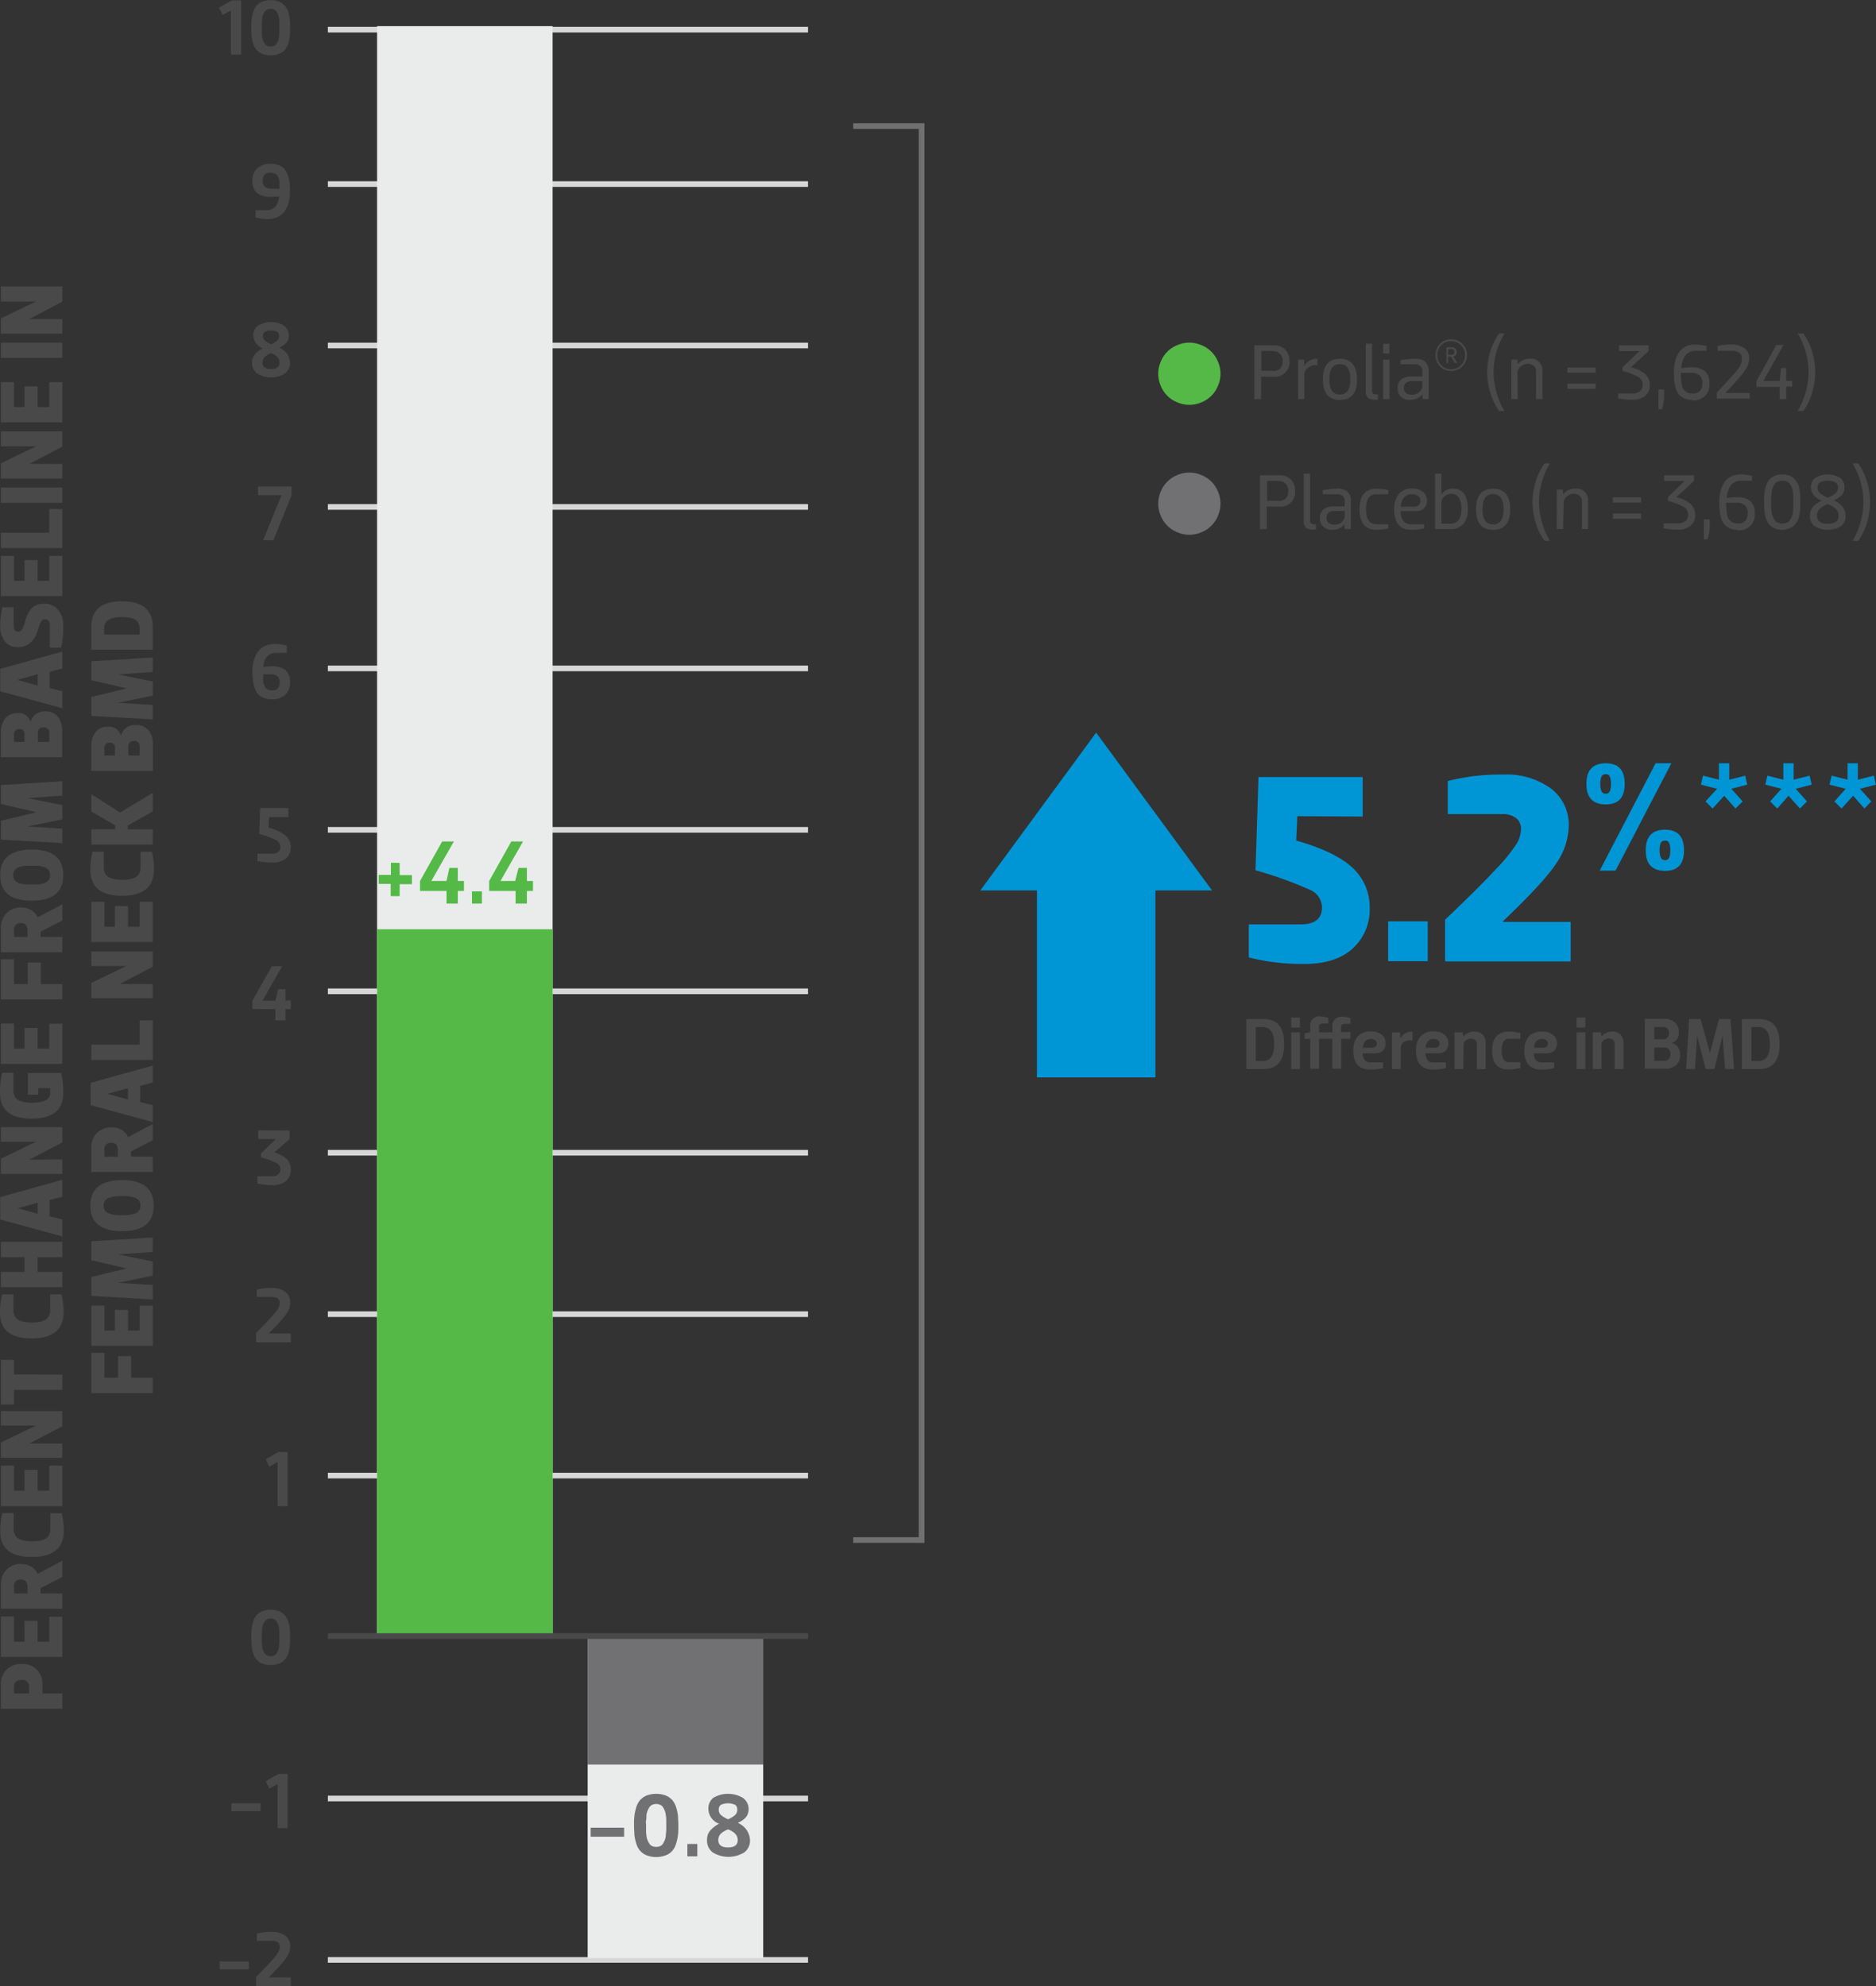 <svg id="Layer_1" data-name="Layer 1" xmlns="http://www.w3.org/2000/svg" width="332.09" height="351.66" viewBox="0 0 332.09 351.66">
  <rect x="0" y="0" width="332.09" height="351.66" fill="#333333" stroke="none"/>
  <defs>
    <style>
      .cls-1, .cls-5, .cls-7 {
        fill: none;
      }

      .cls-1 {
        stroke: #d7d7d7;
      }

      .cls-2 {
        fill: #eaecec;
      }

      .cls-3 {
        fill: #54b947;
      }

      .cls-4 {
        fill: #717073;
      }

      .cls-5 {
        stroke: #707070;
      }

      .cls-6 {
        fill: #4a494a;
      }

      .cls-7 {
        stroke: #4a494a;
      }

      .cls-8 {
        fill: #0096d6;
      }
    </style>
  </defs>
  <line class="cls-1" x1="58.04" y1="347" x2="143.04" y2="347"/>
  <line class="cls-1" x1="58.04" y1="318.42" x2="143.04" y2="318.42"/>
  <line class="cls-1" x1="58.04" y1="261.25" x2="143.04" y2="261.25"/>
  <line class="cls-1" x1="58.04" y1="232.67" x2="143.04" y2="232.67"/>
  <line class="cls-1" x1="58.04" y1="204.09" x2="143.04" y2="204.09"/>
  <line class="cls-1" x1="58.04" y1="175.51" x2="143.04" y2="175.51"/>
  <line class="cls-1" x1="58.04" y1="146.92" x2="143.04" y2="146.92"/>
  <line class="cls-1" x1="58.04" y1="118.34" x2="143.04" y2="118.34"/>
  <line class="cls-1" x1="58.04" y1="89.75" x2="143.04" y2="89.75"/>
  <line class="cls-1" x1="58.04" y1="61.17" x2="143.04" y2="61.17"/>
  <line class="cls-1" x1="58.04" y1="32.59" x2="143.04" y2="32.59"/>
  <line class="cls-1" x1="58.04" y1="5.25" x2="143.04" y2="5.25"/>
  <rect class="cls-2" x="66.75" y="4.63" width="31.07" height="285.03"/>
  <rect class="cls-3" x="66.75" y="164.52" width="31.07" height="125.14"/>
  <rect class="cls-2" x="104.03" y="289.66" width="31.07" height="57"/>
  <rect class="cls-4" x="104.03" y="289.66" width="31.07" height="22.75"/>
  <polyline class="cls-5" points="151.04 272.66 163.14 272.66 163.14 22.32 151.04 22.32"/>
  <g>
    <path class="cls-4" d="M115.44,329.53h-5.92v-1.6h5.92Z" transform="translate(-4.96 -4.34)"/>
    <path class="cls-4" d="M122.88,332.79a4.73,4.73,0,0,1-3.52,0,3,3,0,0,1-1.14-.84,3.55,3.55,0,0,1-.65-1.29,7.93,7.93,0,0,1-.31-1.49c0-.48-.06-1-.06-1.64s0-1.17.06-1.64a7.86,7.86,0,0,1,.31-1.5,3.72,3.72,0,0,1,.65-1.29,3.2,3.2,0,0,1,1.14-.84,4.86,4.86,0,0,1,3.52,0,3.2,3.2,0,0,1,1.14.84,3.72,3.72,0,0,1,.65,1.29,7.86,7.86,0,0,1,.31,1.5c0,.47.06,1,.06,1.64s0,1.16-.06,1.64a7.93,7.93,0,0,1-.31,1.49A3.55,3.55,0,0,1,124,332,3,3,0,0,1,122.88,332.79Zm-2.49-1.61a1.85,1.85,0,0,0,1.46,0,1.09,1.09,0,0,0,.49-.46,4.67,4.67,0,0,0,.32-.63,3.27,3.27,0,0,0,.17-.82c0-.33.06-.61.07-.85s0-.54,0-.89,0-.65,0-.89,0-.52-.07-.85a3.37,3.37,0,0,0-.17-.82,4.67,4.67,0,0,0-.32-.63,1.12,1.12,0,0,0-.49-.45,1.75,1.75,0,0,0-1.46,0,1.16,1.16,0,0,0-.5.46,3.74,3.74,0,0,0-.32.63,2.86,2.86,0,0,0-.18.81c0,.33,0,.61-.06.85s0,.53,0,.89,0,.64,0,.89,0,.52.06.85a2.85,2.85,0,0,0,.18.82,3.74,3.74,0,0,0,.32.63A1.16,1.16,0,0,0,120.39,331.18Z" transform="translate(-4.96 -4.34)"/>
    <path class="cls-4" d="M126.64,330.81h1.76V333h-1.76Z" transform="translate(-4.96 -4.34)"/>
    <path class="cls-4" d="M131.2,322.66a5.14,5.14,0,0,1,5.28,0,2.41,2.41,0,0,1,1,2,2.27,2.27,0,0,1-.18.91,1.85,1.85,0,0,1-.49.7,4,4,0,0,1-.59.46c-.17.11-.39.23-.64.36a3.44,3.44,0,0,1,2.14,3,2.61,2.61,0,0,1-1,2.21,5.36,5.36,0,0,1-5.6,0,2.61,2.61,0,0,1-1-2.21,2.45,2.45,0,0,1,.54-1.63,5.24,5.24,0,0,1,1.6-1.23,2.85,2.85,0,0,1-1.9-2.59A2.41,2.41,0,0,1,131.2,322.66Zm2.64,5.57a3.81,3.81,0,0,0-1.3.78,1.6,1.6,0,0,0-.43,1.12c0,.86.58,1.29,1.73,1.29s1.71-.43,1.71-1.29S135,328.68,133.84,328.23Zm0-1.79a4.7,4.7,0,0,0,1.21-.72,1.24,1.24,0,0,0,.42-1,1,1,0,0,0-.37-.84,3.1,3.1,0,0,0-2.53,0,1,1,0,0,0-.38.84,1.25,1.25,0,0,0,.43,1A5,5,0,0,0,133.84,326.44Z" transform="translate(-4.96 -4.34)"/>
  </g>
  <g>
    <path class="cls-3" d="M75.71,157.12v2.16h2.17v1.6H75.71V163H74.12v-2.16H72v-1.6h2.16v-2.16Z" transform="translate(-4.96 -4.34)"/>
    <path class="cls-3" d="M84.51,158H86v2.32h1.09v1.76H86v2.24H84v-2.24H79.31v-1.76l3.92-7h2.08l-4,7H84Z" transform="translate(-4.96 -4.34)"/>
    <path class="cls-3" d="M88.51,162.16h1.76v2.16H88.51Z" transform="translate(-4.96 -4.34)"/>
    <path class="cls-3" d="M96.75,158h1.48v2.32h1.08v1.76H98.23v2.24h-2v-2.24H91.55v-1.76l3.92-7h2.08l-4,7h2.6Z" transform="translate(-4.96 -4.34)"/>
  </g>
  <path class="cls-6" d="M46,4.41h1.64V14H45.84V6.2L44.37,7l-.63-1.3Z" transform="translate(-4.96 -4.34)"/>
  <path class="cls-6" d="M54.41,13.85a4.23,4.23,0,0,1-3.08,0,2.7,2.7,0,0,1-1-.74A3.24,3.24,0,0,1,49.76,12a5.84,5.84,0,0,1-.26-1.31c0-.41-.06-.89-.06-1.43s0-1,.06-1.44a5.87,5.87,0,0,1,.26-1.3,3.24,3.24,0,0,1,.57-1.13,2.81,2.81,0,0,1,1-.74,4.23,4.23,0,0,1,3.08,0,2.81,2.81,0,0,1,1,.74A3.24,3.24,0,0,1,56,6.5a5.87,5.87,0,0,1,.26,1.3q.06.63.06,1.44c0,.54,0,1-.06,1.43A5.84,5.84,0,0,1,56,12a3.24,3.24,0,0,1-.57,1.13A2.7,2.7,0,0,1,54.41,13.85Zm-2.18-1.41a1.47,1.47,0,0,0,.64.13,1.44,1.44,0,0,0,.64-.13,1.06,1.06,0,0,0,.43-.41,3.11,3.11,0,0,0,.27-.55,2.49,2.49,0,0,0,.16-.71c0-.29.05-.54.05-.75s0-.47,0-.78,0-.57,0-.78,0-.45-.05-.74A2.57,2.57,0,0,0,54.21,7a3.2,3.2,0,0,0-.27-.56,1.1,1.1,0,0,0-.43-.4,1.59,1.59,0,0,0-.64-.13,1.62,1.62,0,0,0-.64.13,1.08,1.08,0,0,0-.44.41,4.75,4.75,0,0,0-.28.55,3,3,0,0,0-.15.71c0,.29,0,.53-.06.74s0,.47,0,.78,0,.57,0,.78,0,.46.06.75a2.92,2.92,0,0,0,.15.71,4.07,4.07,0,0,0,.28.55A1.08,1.08,0,0,0,52.23,12.44Z" transform="translate(-4.96 -4.34)"/>
  <path class="cls-6" d="M52.83,33.34a3.74,3.74,0,0,1,1.72.36,2.39,2.39,0,0,1,1.07,1,5.32,5.32,0,0,1,.53,1.53,11.29,11.29,0,0,1,.15,2,8.19,8.19,0,0,1-.12,1.43,5.73,5.73,0,0,1-.4,1.32,4,4,0,0,1-.73,1.11,3.33,3.33,0,0,1-1.14.75,4.23,4.23,0,0,1-1.6.29,9.14,9.14,0,0,1-2.1-.29V41.57H52.1c1.33,0,2.1-.83,2.28-2.49a9.45,9.45,0,0,1-1.37.11,3.92,3.92,0,0,1-2.56-.68,2.71,2.71,0,0,1-.8-2.16,2.93,2.93,0,0,1,.82-2.18A3.19,3.19,0,0,1,52.83,33.34Zm0,1.58c-.91,0-1.37.48-1.37,1.43s.53,1.4,1.61,1.4h1.37V37.2c0-.1,0-.28,0-.53a2.51,2.51,0,0,0-.08-.56q-.06-.18-.18-.45a.91.91,0,0,0-.28-.4,1.93,1.93,0,0,0-.43-.23A1.62,1.62,0,0,0,52.8,34.92Z" transform="translate(-4.96 -4.34)"/>
  <path class="cls-6" d="M50.63,62a4.49,4.49,0,0,1,4.62,0,2.26,2.26,0,0,1,.69,2.57,1.8,1.8,0,0,1-.44.61,3.81,3.81,0,0,1-.51.4,6.51,6.51,0,0,1-.57.32,3,3,0,0,1,1.88,2.64,2.26,2.26,0,0,1-.91,1.93,4.69,4.69,0,0,1-4.9,0,2.26,2.26,0,0,1-.91-1.93,2.16,2.16,0,0,1,.47-1.43A4.48,4.48,0,0,1,51.46,66a2.52,2.52,0,0,1-1.67-2.27A2.11,2.11,0,0,1,50.63,62Zm2.31,4.88a3.07,3.07,0,0,0-1.13.68,1.33,1.33,0,0,0-.38,1c0,.75.5,1.12,1.51,1.12s1.5-.37,1.5-1.12S53.94,67.25,52.94,66.86Zm0-1.57A4.05,4.05,0,0,0,54,64.66a1.11,1.11,0,0,0,.37-.83.86.86,0,0,0-.33-.74,2.66,2.66,0,0,0-2.21,0,.86.86,0,0,0-.33.74,1.05,1.05,0,0,0,.38.83A4.05,4.05,0,0,0,52.94,65.29Z" transform="translate(-4.96 -4.34)"/>
  <path class="cls-6" d="M56.58,92l-3.22,8H51.54l3.25-8H50.63V90.48h5.95Z" transform="translate(-4.96 -4.34)"/>
  <path class="cls-6" d="M53.11,128.14a3.85,3.85,0,0,1-1.72-.35,2.42,2.42,0,0,1-1.06-1,5.39,5.39,0,0,1-.53-1.54,11.29,11.29,0,0,1-.15-2,8.19,8.19,0,0,1,.12-1.43,5.31,5.31,0,0,1,.41-1.32,3.67,3.67,0,0,1,.72-1.11,3.33,3.33,0,0,1,1.14-.75,4.23,4.23,0,0,1,1.6-.29,9.14,9.14,0,0,1,2.1.29v1.29H53.85c-1.34,0-2.11.83-2.3,2.49a11.41,11.41,0,0,1,1.39-.11,3.92,3.92,0,0,1,2.56.68,2.68,2.68,0,0,1,.8,2.15,2.93,2.93,0,0,1-.82,2.18A3.15,3.15,0,0,1,53.11,128.14Zm0-1.57c.91,0,1.36-.48,1.36-1.44s-.54-1.4-1.61-1.4H51.54v.55q0,.15,0,.54a2.72,2.72,0,0,0,.08.56q.06.16.18.45a1,1,0,0,0,.28.41,2.44,2.44,0,0,0,.43.23A1.63,1.63,0,0,0,53.15,126.57Z" transform="translate(-4.96 -4.34)"/>
  <path class="cls-6" d="M52.59,149l-.08,1.89a7.27,7.27,0,0,1,3.05,1.43,2.73,2.73,0,0,1,.88,2,2.58,2.58,0,0,1-.85,2,3.55,3.55,0,0,1-2.38.74,11.84,11.84,0,0,1-2.68-.29v-1.28h2.55a1.69,1.69,0,0,0,1.14-.33,1.08,1.08,0,0,0,.37-.86,1.37,1.37,0,0,0-.75-1.22,15.75,15.75,0,0,0-3-1.09l.17-4.59h5V149Z" transform="translate(-4.96 -4.34)"/>
  <path class="cls-6" d="M54.2,179.47h1.29v2h.95V183h-.95v2H53.71v-2H49.65V181.5l3.43-6.09H54.9l-3.47,6.09h2.28Z" transform="translate(-4.96 -4.34)"/>
  <path class="cls-6" d="M56.23,204.48V206l-2.73,2.38a5.06,5.06,0,0,1,2.25,1.19,2.61,2.61,0,0,1,.69,1.86,2.58,2.58,0,0,1-.85,2,3.55,3.55,0,0,1-2.38.74,11.84,11.84,0,0,1-2.68-.29v-1.28h2.55a1.69,1.69,0,0,0,1.14-.33,1.08,1.08,0,0,0,.37-.86,1.25,1.25,0,0,0-.67-1.15,14,14,0,0,0-2.76-1v-.7L53.78,206H50.67v-1.54Z" transform="translate(-4.96 -4.34)"/>
  <path class="cls-6" d="M52.52,240.43v0h3.92V242H50.28v-1.64c1.32-1.33,2.25-2.31,2.81-2.94A9.45,9.45,0,0,0,54.21,236a2,2,0,0,0,.27-1q0-1-1.44-1.05H50.42v-1.29a11.81,11.81,0,0,1,2.67-.29,3.83,3.83,0,0,1,2.33.66,2.22,2.22,0,0,1,.91,1.9,3.12,3.12,0,0,1-.25,1.26,7.14,7.14,0,0,1-1.07,1.6Q54.19,238.77,52.52,240.43Z" transform="translate(-4.96 -4.34)"/>
  <path class="cls-6" d="M54.24,261.41h1.64V271H54.1v-7.8l-1.47.8L52,262.7Z" transform="translate(-4.96 -4.34)"/>
  <path class="cls-6" d="M54.41,298.85a4.23,4.23,0,0,1-3.08,0,2.7,2.7,0,0,1-1-.74,3.24,3.24,0,0,1-.57-1.13,5.84,5.84,0,0,1-.26-1.31c0-.41-.06-.89-.06-1.43s0-1,.06-1.44a5.87,5.87,0,0,1,.26-1.3,3.24,3.24,0,0,1,.57-1.13,2.81,2.81,0,0,1,1-.74,4.23,4.23,0,0,1,3.08,0,2.81,2.81,0,0,1,1,.74A3.24,3.24,0,0,1,56,291.5a5.87,5.87,0,0,1,.26,1.3q.06.63.06,1.44c0,.54,0,1-.06,1.43A5.84,5.84,0,0,1,56,297a3.24,3.24,0,0,1-.57,1.13A2.7,2.7,0,0,1,54.41,298.85Zm-2.18-1.41a1.47,1.47,0,0,0,.64.13,1.44,1.44,0,0,0,.64-.13,1.06,1.06,0,0,0,.43-.41,3.11,3.11,0,0,0,.27-.55,2.49,2.49,0,0,0,.16-.71c0-.29.05-.54.05-.75s0-.47,0-.78,0-.57,0-.78,0-.45-.05-.74a2.57,2.57,0,0,0-.16-.71,3.2,3.2,0,0,0-.27-.56,1.1,1.1,0,0,0-.43-.4,1.59,1.59,0,0,0-.64-.13,1.62,1.62,0,0,0-.64.13,1.08,1.08,0,0,0-.44.41,4.75,4.75,0,0,0-.28.55,3,3,0,0,0-.15.71c0,.29,0,.53-.06.74s0,.47,0,.78,0,.57,0,.78,0,.46.06.75a2.92,2.92,0,0,0,.15.71,4.07,4.07,0,0,0,.28.55A1.08,1.08,0,0,0,52.23,297.44Z" transform="translate(-4.96 -4.34)"/>
  <g>
    <path class="cls-6" d="M51.09,325H45.91v-1.4h5.18Z" transform="translate(-4.96 -4.34)"/>
    <path class="cls-6" d="M54.24,318.41h1.64V328H54.1v-7.8l-1.47.8L52,319.7Z" transform="translate(-4.96 -4.34)"/>
  </g>
  <g>
    <path class="cls-6" d="M49,353H43.84v-1.4H49Z" transform="translate(-4.96 -4.34)"/>
    <path class="cls-6" d="M52.52,354.43v0h3.92V356H50.28v-1.64c1.32-1.33,2.25-2.31,2.81-2.94A9.45,9.45,0,0,0,54.21,350a2,2,0,0,0,.27-1q0-1.05-1.44-1.05H50.42v-1.29a11.81,11.81,0,0,1,2.67-.29,3.83,3.83,0,0,1,2.33.66,2.22,2.22,0,0,1,.91,1.9,3.12,3.12,0,0,1-.25,1.26,7.14,7.14,0,0,1-1.07,1.6Q54.19,352.77,52.52,354.43Z" transform="translate(-4.96 -4.34)"/>
  </g>
  <g>
    <path class="cls-6" d="M5.12,306.87v-4.24a3.64,3.64,0,0,1,1-2.69,3.65,3.65,0,0,1,2.7-1,3.51,3.51,0,0,1,2.66,1,3.67,3.67,0,0,1,1,2.69v1.54H16v2.7Zm2.32-3.79v1.09H10.1v-1.09a1.16,1.16,0,0,0-1.3-1.31C7.89,301.77,7.44,302.21,7.44,303.08Z" transform="translate(-4.96 -4.34)"/>
    <path class="cls-6" d="M5.12,290.55H7.44V295H9.3V291.3h2.32V295h2.06v-4.42H16v7.12H5.12Z" transform="translate(-4.96 -4.34)"/>
    <path class="cls-6" d="M16,283.53l-3.86,2v.93H16v2.7H5.12v-4.24a3.65,3.65,0,0,1,1-2.68,3.42,3.42,0,0,1,2.55-1,3.44,3.44,0,0,1,1.8.46A2.88,2.88,0,0,1,11.62,283L16,280.66Zm-8.56,1.71v1.22H9.82v-1a1.94,1.94,0,0,0-.24-1.08,1,1,0,0,0-.92-.37A1.07,1.07,0,0,0,7.44,285.24Z" transform="translate(-4.96 -4.34)"/>
  </g>
  <path class="cls-6" d="M10.56,280Q5,280,5,275.46a12.84,12.84,0,0,1,.38-3.23h2V275a2.27,2.27,0,0,0,.28,1.18,1.6,1.6,0,0,0,.79.68,5,5,0,0,0,1,.29,8.74,8.74,0,0,0,2.36,0,5,5,0,0,0,1-.29,1.6,1.6,0,0,0,.79-.68,2.27,2.27,0,0,0,.28-1.18v-2.75h2a12.84,12.84,0,0,1,.38,3.23Q16.16,280,10.56,280Z" transform="translate(-4.96 -4.34)"/>
  <path class="cls-6" d="M5.12,263.83H7.44v4.42H9.3v-3.67h2.32v3.67h2.06v-4.42H16V271H5.12Z" transform="translate(-4.96 -4.34)"/>
  <path class="cls-6" d="M16,259.86v2.58H5.12v-2.71l6.22-3v0H5.12v-2.57H16v2.69l-5.84,3.07H16Z" transform="translate(-4.96 -4.34)"/>
  <path class="cls-6" d="M7.44,245.11v2.59H16v2.71H7.44V253H5.12v-7.9Z" transform="translate(-4.96 -4.34)"/>
  <path class="cls-6" d="M10.56,241.3q-5.6,0-5.6-4.56a12.84,12.84,0,0,1,.38-3.23h2v2.75a2.27,2.27,0,0,0,.28,1.18,1.6,1.6,0,0,0,.79.68,5,5,0,0,0,1,.29,8.74,8.74,0,0,0,2.36,0,5,5,0,0,0,1-.29,1.6,1.6,0,0,0,.79-.68,2.27,2.27,0,0,0,.28-1.18v-2.75h2a12.84,12.84,0,0,1,.38,3.23Q16.16,241.3,10.56,241.3Z" transform="translate(-4.96 -4.34)"/>
  <path class="cls-6" d="M16,224.21v2.71H11.62v2.61H16v2.7H5.12v-2.7H9.3v-2.61H5.12v-2.71Z" transform="translate(-4.96 -4.34)"/>
  <path class="cls-6" d="M5,216.28l11-3.06v3l-2.24.58v2.89l2.24.56v3l-11-3Zm3,1.95,3.63,1v-1.95l-3.63,1Z" transform="translate(-4.96 -4.34)"/>
  <path class="cls-6" d="M16,209.61v2.57H5.12v-2.7l6.22-3v0H5.12v-2.58H16v2.69l-5.84,3.07v0Z" transform="translate(-4.96 -4.34)"/>
  <path class="cls-6" d="M10.56,202.39q-5.6,0-5.6-4.56a14.28,14.28,0,0,1,.38-3.55h2v3.07a2.27,2.27,0,0,0,.28,1.18,1.6,1.6,0,0,0,.79.68,4.37,4.37,0,0,0,1,.28,6.91,6.91,0,0,0,1.18.08c2.18,0,3.26-.58,3.26-1.74V197H11.74v1.15H9.9v-3.84h5.88a14.28,14.28,0,0,1,.38,3.55Q16.16,202.39,10.56,202.39Z" transform="translate(-4.96 -4.34)"/>
  <path class="cls-6" d="M5.12,185.56H7.44V190H9.3v-3.66h2.32V190h2.06v-4.41H16v7.12H5.12Z" transform="translate(-4.96 -4.34)"/>
  <path class="cls-6" d="M5.12,174.17H7.44v4.41H9.86v-3.82h2.32v3.82H16v2.71H5.12Z" transform="translate(-4.96 -4.34)"/>
  <path class="cls-6" d="M16,167.3l-3.86,2v.93H16v2.71H5.12v-4.25a3.65,3.65,0,0,1,1-2.68,3.46,3.46,0,0,1,2.55-1,3.54,3.54,0,0,1,1.8.46,2.86,2.86,0,0,1,1.16,1.29L16,164.44ZM7.44,169v1.22H9.82v-1a2,2,0,0,0-.24-1.08,1.06,1.06,0,0,0-.92-.36A1.07,1.07,0,0,0,7.44,169Z" transform="translate(-4.96 -4.34)"/>
  <path class="cls-6" d="M16.16,159.29c0,3-1.87,4.51-5.6,4.51S5,162.29,5,159.29s1.87-4.53,5.6-4.53S16.16,156.27,16.16,159.29Zm-2.34,0a1.42,1.42,0,0,0-.28-.92,1.48,1.48,0,0,0-.8-.52,5.46,5.46,0,0,0-1-.22,10.17,10.17,0,0,0-1.18,0,10.17,10.17,0,0,0-1.18,0,5.46,5.46,0,0,0-1,.22,1.48,1.48,0,0,0-.8.52,1.42,1.42,0,0,0-.28.92,1.4,1.4,0,0,0,.28.9,1.54,1.54,0,0,0,.8.52,5.46,5.46,0,0,0,1,.22c.33,0,.72,0,1.18,0s.85,0,1.18,0a5.46,5.46,0,0,0,1-.22,1.54,1.54,0,0,0,.8-.52A1.4,1.4,0,0,0,13.82,159.29Z" transform="translate(-4.96 -4.34)"/>
  <path class="cls-6" d="M16,149.4l-6.16,1.26v0l6.16.39v2.56L5.12,153v-3.34l6.27-1.52v0l-6.27-1.46v-3.34L16,142.65v2.56l-6.16.43v0L16,146.89Z" transform="translate(-4.96 -4.34)"/>
  <path class="cls-6" d="M10.38,132.23h0a2.33,2.33,0,0,1,.95-1.48,2.89,2.89,0,0,1,1.61-.46,2.76,2.76,0,0,1,2.26.94,4.06,4.06,0,0,1,.76,2.63v4.55H5.12v-4.24a4.08,4.08,0,0,1,.76-2.63,2.62,2.62,0,0,1,2.17-.94A2.13,2.13,0,0,1,10.38,132.23Zm-2.94,2.13v1.34H9.3v-1.34a.81.81,0,0,0-.9-.93,1,1,0,0,0-.72.26A.93.93,0,0,0,7.44,134.36Zm6.24,1.34v-1.58a.91.91,0,0,0-1-1,.9.9,0,0,0-1,1v1.58Z" transform="translate(-4.96 -4.34)"/>
  <path class="cls-6" d="M5,122.76l11-3.06v3l-2.24.58v2.89l2.24.56v3l-11-3Zm3,1.95,3.63,1v-2l-3.63,1Z" transform="translate(-4.96 -4.34)"/>
  <path class="cls-6" d="M12.94,114a.82.82,0,0,0-.28,0,.54.54,0,0,0-.24.16,1.74,1.74,0,0,0-.19.22,2.09,2.09,0,0,0-.17.34c-.06.15-.11.28-.14.37l-.15.49-.17.51a4.63,4.63,0,0,1-1.3,2.07,3.21,3.21,0,0,1-2.19.76,2.79,2.79,0,0,1-2.32-1.07A4.41,4.41,0,0,1,5,115.14a13.08,13.08,0,0,1,.38-3.28h2v3.25c0,.72.25,1.07.76,1.07a.83.83,0,0,0,.74-.43,6.67,6.67,0,0,0,.58-1.54A4.79,4.79,0,0,1,10.6,112a3,3,0,0,1,2.17-.78,3.1,3.1,0,0,1,2.45,1.07,4.11,4.11,0,0,1,.94,2.84,15.91,15.91,0,0,1-.38,3.87h-2v-3.78C13.82,114.43,13.53,114,12.94,114Z" transform="translate(-4.96 -4.34)"/>
  <path class="cls-6" d="M5.12,102.76H7.44v4.41H9.3v-3.66h2.32v3.66h2.06v-4.41H16v7.12H5.12Z" transform="translate(-4.96 -4.34)"/>
  <g>
    <path class="cls-6" d="M5.12,101.37V98.66h8.56v-4.2H16v6.91Z" transform="translate(-4.96 -4.34)"/>
    <path class="cls-6" d="M16,90.66v2.71H5.12V90.66Z" transform="translate(-4.96 -4.34)"/>
    <path class="cls-6" d="M16,86.49v2.57H5.12v-2.7l6.22-3v0H5.12V80.71H16V83.4l-5.84,3.07v0Z" transform="translate(-4.96 -4.34)"/>
  </g>
  <path class="cls-6" d="M5.12,72H7.44v4.42H9.3V72.74h2.32v3.67h2.06V72H16v7.12H5.12Z" transform="translate(-4.96 -4.34)"/>
  <path class="cls-6" d="M16,65v2.71H5.12V65Z" transform="translate(-4.96 -4.34)"/>
  <path class="cls-6" d="M16,60.84v2.58H5.12V60.71l6.22-3v0H5.12V55.06H16v2.69l-5.84,3.07v0Z" transform="translate(-4.96 -4.34)"/>
  <path class="cls-6" d="M21.12,243.86h2.32v4.41h2.42v-3.82h2.32v3.82H32V251H21.12Z" transform="translate(-4.96 -4.34)"/>
  <path class="cls-6" d="M21.12,235.5h2.32v4.42H25.3v-3.67h2.32v3.67h2.06V235.5H32v7.12H21.12Z" transform="translate(-4.96 -4.34)"/>
  <path class="cls-6" d="M32,230.19l-6.16,1.27v0l6.16.38v2.56l-10.88-.62v-3.35l6.27-1.52v0l-6.27-1.45v-3.35L32,223.44V226l-6.16.43v0L32,227.68Z" transform="translate(-4.96 -4.34)"/>
  <path class="cls-6" d="M32.16,217.81c0,3-1.87,4.51-5.6,4.51s-5.6-1.51-5.6-4.51,1.87-4.53,5.6-4.53S32.16,214.79,32.16,217.81Zm-2.34,0a1.42,1.42,0,0,0-.28-.92,1.48,1.48,0,0,0-.8-.52,5.46,5.46,0,0,0-1-.22,10.17,10.17,0,0,0-1.18-.05,10.17,10.17,0,0,0-1.18.05,5.46,5.46,0,0,0-1,.22,1.48,1.48,0,0,0-.8.52,1.42,1.42,0,0,0-.28.92,1.4,1.4,0,0,0,.28.9,1.54,1.54,0,0,0,.8.52,5.46,5.46,0,0,0,1,.22c.33,0,.72.05,1.18.05s.85,0,1.18-.05a5.46,5.46,0,0,0,1-.22,1.54,1.54,0,0,0,.8-.52A1.4,1.4,0,0,0,29.82,217.81Z" transform="translate(-4.96 -4.34)"/>
  <path class="cls-6" d="M32,206.21l-3.86,2v.92H32v2.71H21.12V207.6a3.65,3.65,0,0,1,1-2.68,3.75,3.75,0,0,1,4.35-.54,2.88,2.88,0,0,1,1.16,1.28L32,203.34Zm-8.56,1.71v1.21h2.38v-1a2,2,0,0,0-.24-1.08,1.06,1.06,0,0,0-.92-.36A1.07,1.07,0,0,0,23.44,207.92Z" transform="translate(-4.96 -4.34)"/>
  <path class="cls-6" d="M21,196.05,32,193v3l-2.24.58v2.89L32,200v3l-11-3Zm3,1.95,3.63,1v-2l-3.63,1Z" transform="translate(-4.96 -4.34)"/>
  <path class="cls-6" d="M21.12,192v-2.7h8.56V185H32V192Z" transform="translate(-4.96 -4.34)"/>
  <path class="cls-6" d="M32,178.49v2.58H21.12v-2.7l6.22-3v0H21.12v-2.57H32v2.69l-5.84,3.07H32Z" transform="translate(-4.96 -4.34)"/>
  <path class="cls-6" d="M21.12,164h2.32v4.42H25.3v-3.67h2.32v3.67h2.06V164H32v7.12H21.12Z" transform="translate(-4.96 -4.34)"/>
  <path class="cls-6" d="M26.56,162.93q-5.6,0-5.6-4.56a12.86,12.86,0,0,1,.38-3.24h2v2.76a2.2,2.2,0,0,0,.28,1.17,1.55,1.55,0,0,0,.79.68,4.41,4.41,0,0,0,1,.29,8.74,8.74,0,0,0,2.36,0,4.41,4.41,0,0,0,1-.29,1.55,1.55,0,0,0,.79-.68,2.2,2.2,0,0,0,.28-1.17v-2.76h2a12.86,12.86,0,0,1,.38,3.24Q32.16,162.93,26.56,162.93Z" transform="translate(-4.96 -4.34)"/>
  <path class="cls-6" d="M21.12,151.15h4.22v-.67L21.12,148v-3.06l5.09,3.25L32,144.73V148l-4.42,2.5v.67H32v2.7H21.12Z" transform="translate(-4.96 -4.34)"/>
  <path class="cls-6" d="M26.38,134.64h0a2.33,2.33,0,0,1,.95-1.48A2.89,2.89,0,0,1,29,132.7a2.76,2.76,0,0,1,2.26.94,4,4,0,0,1,.76,2.63v4.55H21.12v-4.24a4.08,4.08,0,0,1,.76-2.63,2.62,2.62,0,0,1,2.17-.94A2.13,2.13,0,0,1,26.38,134.64Zm-2.94,2.13v1.34H25.3v-1.34a.81.81,0,0,0-.9-.93.91.91,0,0,0-.72.26A.93.93,0,0,0,23.44,136.77Zm6.24,1.34v-1.58a.91.91,0,0,0-1-1,.9.9,0,0,0-1,1v1.58Z" transform="translate(-4.96 -4.34)"/>
  <path class="cls-6" d="M32,127.5l-6.16,1.27v0l6.16.38v2.56l-10.88-.62v-3.35l6.27-1.52v0l-6.27-1.45v-3.35L32,120.75v2.56l-6.16.43v0L32,125Z" transform="translate(-4.96 -4.34)"/>
  <path class="cls-6" d="M32,115.36v4H21.12v-4q0-4.56,5.44-4.56T32,115.36Zm-2.32,1.33v-1a2.18,2.18,0,0,0-.26-1.1,1.5,1.5,0,0,0-.74-.64,3.62,3.62,0,0,0-1-.28,8.16,8.16,0,0,0-2.28,0,3.62,3.62,0,0,0-1,.28,1.55,1.55,0,0,0-.74.64,2.18,2.18,0,0,0-.26,1.1v1Z" transform="translate(-4.96 -4.34)"/>
  <line class="cls-7" x1="58.04" y1="289.66" x2="143.04" y2="289.66"/>
  <path class="cls-6" d="M228.71,193.61h-3.12v-8.84h3.12c2.38,0,3.57,1.48,3.57,4.42S231.09,193.61,228.71,193.61Zm-1.47-1.43h1.27c1.36,0,2-1,2-3s-.68-3-2-3h-1.27Z" transform="translate(-4.96 -4.34)"/>
  <path class="cls-6" d="M233.52,184.51h1.56v1.76h-1.56Zm0,2.6h1.56v6.5h-1.56Z" transform="translate(-4.96 -4.34)"/>
  <path class="cls-6" d="M238.48,187.11h2.34v-1a1.59,1.59,0,0,1,1.82-1.76,4.79,4.79,0,0,1,1.37.27v1h-1a.73.73,0,0,0-.49.14.55.55,0,0,0-.16.45v.84H244v1.21h-1.63v5.29h-1.56v-5.29h-2.34v5.29h-1.56v-5.29h-1v-.95l1-.26v-1a1.59,1.59,0,0,1,1.82-1.76,4.79,4.79,0,0,1,1.37.27v1h-1a.73.73,0,0,0-.49.14.58.58,0,0,0-.16.45Z" transform="translate(-4.96 -4.34)"/>
  <path class="cls-6" d="M248.32,190.83h-2.14c.06,1.07.51,1.61,1.34,1.61h2.27v1a10,10,0,0,1-2.27.27c-2,0-3-1.12-3-3.38a3.7,3.7,0,0,1,.77-2.48,3,3,0,0,1,2.37-.9,2.77,2.77,0,0,1,1.91.6,1.86,1.86,0,0,1,.67,1.42C250.25,190.22,249.61,190.83,248.32,190.83Zm-.67-2.55q-1.29,0-1.44,1.56h1.62a.89.89,0,0,0,.65-.21.76.76,0,0,0,.21-.54.75.75,0,0,0-.28-.57A1.14,1.14,0,0,0,247.65,188.28Z" transform="translate(-4.96 -4.34)"/>
  <path class="cls-6" d="M252.91,193.61h-1.56v-6.5h1.43l.13,1.08h0A2.08,2.08,0,0,1,255,187v1.54h-.39a1.94,1.94,0,0,0-1.27.36,1.2,1.2,0,0,0-.42,1Z" transform="translate(-4.96 -4.34)"/>
  <path class="cls-6" d="M259.44,190.83h-2.15c.06,1.07.51,1.61,1.34,1.61h2.28v1a10,10,0,0,1-2.28.27c-2,0-3-1.12-3-3.38a3.65,3.65,0,0,1,.78-2.48,2.94,2.94,0,0,1,2.37-.9,2.74,2.74,0,0,1,1.9.6,1.83,1.83,0,0,1,.67,1.42Q261.36,190.83,259.44,190.83Zm-.68-2.55c-.85,0-1.34.52-1.44,1.56h1.62a.86.86,0,0,0,.65-.21.76.76,0,0,0,.21-.54.72.72,0,0,0-.28-.57A1.12,1.12,0,0,0,258.76,188.28Z" transform="translate(-4.96 -4.34)"/>
  <path class="cls-6" d="M264,193.61h-1.56v-6.5h1.43l.13.76h0A2.33,2.33,0,0,1,266,187a1.87,1.87,0,0,1,1.45.55,2.13,2.13,0,0,1,.5,1.47v4.61h-1.56v-4.48a.81.81,0,0,0-.31-.69,1.24,1.24,0,0,0-.77-.24,1.4,1.4,0,0,0-.87.32,1,1,0,0,0-.39.87Z" transform="translate(-4.96 -4.34)"/>
  <path class="cls-6" d="M269.1,190.36c0-2.25,1-3.38,3-3.38a9,9,0,0,1,2,.27v1h-2a1.09,1.09,0,0,0-1,.53,3.09,3.09,0,0,0-.3,1.55,3.13,3.13,0,0,0,.3,1.56,1.08,1.08,0,0,0,1,.52h2v1a9,9,0,0,1-2,.27C270.09,193.74,269.1,192.62,269.1,190.36Z" transform="translate(-4.96 -4.34)"/>
  <path class="cls-6" d="M278.61,190.83h-2.14c.06,1.07.51,1.61,1.34,1.61h2.27v1a10,10,0,0,1-2.27.27c-2,0-3-1.12-3-3.38a3.7,3.7,0,0,1,.77-2.48A3,3,0,0,1,278,187a2.77,2.77,0,0,1,1.91.6,1.86,1.86,0,0,1,.67,1.42C280.54,190.22,279.9,190.83,278.61,190.83Zm-.67-2.55q-1.29,0-1.44,1.56h1.62a.88.88,0,0,0,.65-.21.76.76,0,0,0,.21-.54.75.75,0,0,0-.28-.57A1.14,1.14,0,0,0,277.94,188.28Z" transform="translate(-4.96 -4.34)"/>
  <path class="cls-6" d="M284.05,184.51h1.56v1.76h-1.56Zm0,2.6h1.56v6.5h-1.56Z" transform="translate(-4.96 -4.34)"/>
  <path class="cls-6" d="M288.47,193.61h-1.56v-6.5h1.43l.13.76h0a2.33,2.33,0,0,1,1.93-.89,1.87,1.87,0,0,1,1.45.55,2.13,2.13,0,0,1,.5,1.47v4.61h-1.56v-4.48a.81.81,0,0,0-.31-.69,1.24,1.24,0,0,0-.77-.24,1.4,1.4,0,0,0-.87.32,1,1,0,0,0-.39.87Z" transform="translate(-4.96 -4.34)"/>
  <path class="cls-6" d="M300.87,189v0a1.85,1.85,0,0,1,1.14.78,2.39,2.39,0,0,1,.37,1.34,2.29,2.29,0,0,1-.71,1.8,2.87,2.87,0,0,1-2,.63h-3.55v-8.84h3.3a2.85,2.85,0,0,1,2,.63,2.16,2.16,0,0,1,.72,1.71A1.81,1.81,0,0,1,300.87,189Zm-1.56-2.84h-1.52v2.19h1.52a1.14,1.14,0,0,0,.8-.28,1.06,1.06,0,0,0,.29-.8,1,1,0,0,0-1.09-1.11Zm-1.52,6h1.73a1.13,1.13,0,0,0,.83-.3,1.19,1.19,0,0,0,.3-.88c0-.79-.38-1.18-1.13-1.18h-1.73Z" transform="translate(-4.96 -4.34)"/>
  <path class="cls-6" d="M306.89,193.61l-1.5-5.89h0l-.38,5.89h-1.57l.53-8.84H306l1.66,6h0l1.59-6h2.05l.61,8.84h-1.57l-.46-5.89h0l-1.44,5.89Z" transform="translate(-4.96 -4.34)"/>
  <path class="cls-6" d="M316.42,193.61H313.3v-8.84h3.12c2.38,0,3.57,1.48,3.57,4.42S318.8,193.61,316.42,193.61ZM315,192.18h1.27c1.36,0,2-1,2-3s-.68-3-2-3H315Z" transform="translate(-4.96 -4.34)"/>
  <g>
    <path class="cls-8" d="M234.61,148.84l-.19,4.32q7,2,10,4.85a9.46,9.46,0,0,1,3,7.05,9.27,9.27,0,0,1-3,7.2q-3,2.75-8.56,2.74a38.2,38.2,0,0,1-9.84-1.15V168h9.16q3.79,0,3.8-3a3.44,3.44,0,0,0-2.09-3.1,69.6,69.6,0,0,0-9.68-3.48l.53-16.51h18.44v7Z" transform="translate(-4.96 -4.34)"/>
    <path class="cls-8" d="M250.69,167.46h7v7.06h-7Z" transform="translate(-4.96 -4.34)"/>
    <path class="cls-8" d="M271,167.46v.1h12v7H260.77v-7.39q6.11-5.81,9.05-9a29.26,29.26,0,0,0,3.67-4.53,5.43,5.43,0,0,0,.72-2.62,2.37,2.37,0,0,0-.81-1.8,3.83,3.83,0,0,0-2.6-.74h-9.55v-5.86a38.2,38.2,0,0,1,9.84-1.15,13.41,13.41,0,0,1,8.38,2.45,8,8,0,0,1,3.19,6.67,12.19,12.19,0,0,1-2.23,6.65Q278.2,160.61,271,167.46Z" transform="translate(-4.96 -4.34)"/>
  </g>
  <g>
    <path class="cls-8" d="M289.21,146.76q-3.42,0-3.42-3.64c0-2.42,1.14-3.64,3.42-3.64s3.35,1.22,3.35,3.64S291.45,146.76,289.21,146.76Zm8.82-7.28h2.79l-9.88,19h-2.8Zm-8.1,2.34a.73.73,0,0,0-.72-.41.77.77,0,0,0-.75.41,3,3,0,0,0-.21,1.3,3.11,3.11,0,0,0,.21,1.32.76.76,0,0,0,.75.42.72.72,0,0,0,.72-.42,3.31,3.31,0,0,0,.2-1.32A3.16,3.16,0,0,0,289.93,141.82Zm9.78,16.7q-3.42,0-3.42-3.64t3.42-3.64c2.24,0,3.35,1.21,3.35,3.64S302,158.52,299.71,158.52Zm.72-4.94a.73.73,0,0,0-.72-.41.77.77,0,0,0-.75.41,3,3,0,0,0-.21,1.3,3.11,3.11,0,0,0,.21,1.32.76.76,0,0,0,.75.42.72.72,0,0,0,.72-.42,3.31,3.31,0,0,0,.2-1.32A3.16,3.16,0,0,0,300.43,153.58Z" transform="translate(-4.96 -4.34)"/>
    <path class="cls-8" d="M310.18,145.22l-2.05,2.27-1.26-1.26,2.05-2.24-2.86-.73.36-1.59,2.83.72v-2.91h1.82v2.91l2.83-.72.36,1.59-2.82.73,2,2.24-1.26,1.26Z" transform="translate(-4.96 -4.34)"/>
    <path class="cls-8" d="M321.57,145.22l-2,2.27-1.26-1.26,2-2.24-2.85-.73.36-1.59,2.83.72v-2.91h1.82v2.91l2.82-.72.37,1.59-2.83.73,2,2.24-1.26,1.26Z" transform="translate(-4.96 -4.34)"/>
    <path class="cls-8" d="M333,145.22l-2.05,2.27-1.26-1.26,2-2.24-2.86-.73.36-1.59,2.83.72v-2.91h1.82v2.91l2.83-.72.36,1.59-2.82.73,2,2.24L335,147.49Z" transform="translate(-4.96 -4.34)"/>
  </g>
  <polygon class="cls-8" points="214.55 157.65 204.53 157.65 204.53 190.75 183.56 190.75 183.56 157.65 173.54 157.65 194.04 129.71 214.55 157.65"/>
  <g>
    <path class="cls-6" d="M228,88.48h3.43a2.75,2.75,0,0,1,2.06.77,2.82,2.82,0,0,1,.74,2,2.58,2.58,0,0,1-2.8,2.79h-2.23V98H228Zm3.25,1h-2V93h2A1.53,1.53,0,0,0,233,91.28a1.6,1.6,0,0,0-1.73-1.75Z" transform="translate(-4.96 -4.34)"/>
    <path class="cls-6" d="M235.75,96.43V88.2h1.12v8.23c0,.31.06.51.19.6a1.72,1.72,0,0,0,.86.13v.91a2.62,2.62,0,0,1-1.76-.26A1.78,1.78,0,0,1,235.75,96.43Z" transform="translate(-4.96 -4.34)"/>
  </g>
  <path class="cls-6" d="M241.52,91.84h-2.41v-.73a15,15,0,0,1,2.51-.25,2.87,2.87,0,0,1,1.86.51,2.19,2.19,0,0,1,.61,1.77V98H243l-.07-.85h0a2.55,2.55,0,0,1-.95.77,2.91,2.91,0,0,1-1.21.22,2.2,2.2,0,0,1-1.57-.56,2,2,0,0,1-.59-1.48,1.86,1.86,0,0,1,.66-1.59A2.75,2.75,0,0,1,241,94h2V93.2a1.49,1.49,0,0,0-.3-1A1.56,1.56,0,0,0,241.52,91.84ZM243,95.59v-.78h-1.7c-1,0-1.52.41-1.52,1.23a1.05,1.05,0,0,0,.41.9,1.82,1.82,0,0,0,1.06.29,2,2,0,0,0,1.21-.43A1.46,1.46,0,0,0,243,95.59Z" transform="translate(-4.96 -4.34)"/>
  <path class="cls-6" d="M245.63,94.5c0-2.43,1-3.64,3-3.64a10.39,10.39,0,0,1,2.1.25v.73h-2.1c-1.24,0-1.86.89-1.86,2.66s.62,2.66,1.86,2.66h2.1v.73a10.39,10.39,0,0,1-2.1.25C246.65,98.14,245.63,96.93,245.63,94.5Z" transform="translate(-4.96 -4.34)"/>
  <path class="cls-6" d="M255.49,94.84h-2.58c0,1.55.66,2.32,1.85,2.32h2.31v.73a11.24,11.24,0,0,1-2.31.25c-2,0-3-1.21-3-3.64a4.11,4.11,0,0,1,.8-2.67,2.91,2.91,0,0,1,2.41-1,2.79,2.79,0,0,1,1.92.62,1.9,1.9,0,0,1,.68,1.45,2,2,0,0,1-.46,1.37A2,2,0,0,1,255.49,94.84Zm-.59-3a1.72,1.72,0,0,0-1.42.6,2.79,2.79,0,0,0-.55,1.61h2.28a1.16,1.16,0,0,0,.92-.31,1.11,1.11,0,0,0,.28-.77,1,1,0,0,0-.4-.79A1.66,1.66,0,0,0,254.9,91.84Z" transform="translate(-4.96 -4.34)"/>
  <path class="cls-6" d="M261.72,98H259V88.2h1.12v3.65h0a2.4,2.4,0,0,1,2-1q2.67,0,2.67,3.63a4,4,0,0,1-.76,2.59A2.86,2.86,0,0,1,261.72,98Zm-1.6-4.56v3.62h1.54c1.32,0,2-.86,2-2.57a4.05,4.05,0,0,0-.41-2,1.52,1.52,0,0,0-1.44-.71,1.71,1.71,0,0,0-1.16.44A1.49,1.49,0,0,0,260.12,93.44Z" transform="translate(-4.96 -4.34)"/>
  <path class="cls-6" d="M269.25,98.14c-2,0-3-1.21-3-3.64s1-3.64,3-3.64,3.05,1.21,3.05,3.64S271.29,98.14,269.25,98.14Zm0-6.33c-1.24,0-1.86.9-1.86,2.69s.62,2.69,1.86,2.69,1.88-.9,1.88-2.69S270.5,91.81,269.25,91.81Z" transform="translate(-4.96 -4.34)"/>
  <path class="cls-6" d="M276.25,93.24a12.27,12.27,0,0,1,.55-3.61,10.89,10.89,0,0,1,1.57-3.25h.95a13.54,13.54,0,0,0-1.93,6.86,13.79,13.79,0,0,0,1.93,6.86h-.95a10.6,10.6,0,0,1-1.57-3.26A12.25,12.25,0,0,1,276.25,93.24Z" transform="translate(-4.96 -4.34)"/>
  <path class="cls-6" d="M281.67,98h-1.12V91h1.05l.07.85h0a2.65,2.65,0,0,1,2.21-1A2,2,0,0,1,286.08,93v5H285V93.07a1.15,1.15,0,0,0-.43-.95,1.6,1.6,0,0,0-1-.35,1.93,1.93,0,0,0-1.24.45,1.45,1.45,0,0,0-.57,1.2Z" transform="translate(-4.96 -4.34)"/>
  <path class="cls-6" d="M295.46,93.31h-5V92.4h5Zm0,2.87h-5v-.91h5Z" transform="translate(-4.96 -4.34)"/>
  <path class="cls-6" d="M304.83,88.48v1l-3.13,2.9a5.6,5.6,0,0,1,2.56,1.21,2.55,2.55,0,0,1,.78,1.9,2.35,2.35,0,0,1-.84,1.94,3.43,3.43,0,0,1-2.26.69,12.37,12.37,0,0,1-2.49-.25V97h2.44a2.14,2.14,0,0,0,1.43-.4,1.39,1.39,0,0,0,.47-1.09,1.57,1.57,0,0,0-.77-1.42,12.2,12.2,0,0,0-2.8-1.08v-.65l2.95-2.86h-3.62v-1Z" transform="translate(-4.96 -4.34)"/>
  <path class="cls-6" d="M306.58,99.82V96.29h1.05v1a8,8,0,0,1-.4,2.52Z" transform="translate(-4.96 -4.34)"/>
  <path class="cls-6" d="M312.58,98.14a3.48,3.48,0,0,1-1.43-.27,2.44,2.44,0,0,1-.95-.69,3.28,3.28,0,0,1-.56-1.09,6.19,6.19,0,0,1-.27-1.32q-.06-.66-.06-1.53a8.39,8.39,0,0,1,.18-1.78,5.63,5.63,0,0,1,.61-1.55,2.88,2.88,0,0,1,1.17-1.15,3.74,3.74,0,0,1,1.82-.42,9.84,9.84,0,0,1,2,.25v.86h-1.89a2.46,2.46,0,0,0-1.17.26,2,2,0,0,0-.78.71,3.52,3.52,0,0,0-.43,1,5.81,5.81,0,0,0-.21,1.1,12.12,12.12,0,0,1,1.73-.15,3.71,3.71,0,0,1,2.46.67,2.73,2.73,0,0,1,.78,2.18,2.71,2.71,0,0,1-3,3Zm0-1.11c1.17,0,1.76-.62,1.76-1.86a1.75,1.75,0,0,0-.5-1.38,2.36,2.36,0,0,0-1.56-.44h-1.73a10.52,10.52,0,0,0,.16,2.27A1.77,1.77,0,0,0,312.6,97Z" transform="translate(-4.96 -4.34)"/>
  <path class="cls-6" d="M320.46,98.14a3.41,3.41,0,0,1-1.45-.29,2.54,2.54,0,0,1-.94-.74,3.39,3.39,0,0,1-.53-1.13,7.68,7.68,0,0,1-.25-1.31c0-.4-.05-.88-.05-1.43s0-1,.05-1.44a7.58,7.58,0,0,1,.25-1.3,3.39,3.39,0,0,1,.53-1.13,2.65,2.65,0,0,1,.94-.74,3.41,3.41,0,0,1,1.45-.29,3.63,3.63,0,0,1,1.24.19,2.09,2.09,0,0,1,.88.56,4.08,4.08,0,0,1,.58.8,3.37,3.37,0,0,1,.33,1c.07.4.12.77.15,1.12s0,.75,0,1.2,0,.85,0,1.2-.08.72-.15,1.12a3.37,3.37,0,0,1-.33,1,4.08,4.08,0,0,1-.58.8,2,2,0,0,1-.88.56A3.63,3.63,0,0,1,320.46,98.14Zm-.8-1.26a2.24,2.24,0,0,0,1.61,0,1.25,1.25,0,0,0,.55-.47,3.65,3.65,0,0,0,.35-.64,3.05,3.05,0,0,0,.18-.81c0-.34.06-.62.07-.85s0-.53,0-.87,0-.63,0-.87,0-.51-.07-.84a3,3,0,0,0-.18-.82,3.65,3.65,0,0,0-.35-.64,1.25,1.25,0,0,0-.55-.47,2.24,2.24,0,0,0-1.61,0,1.25,1.25,0,0,0-.55.47,3.65,3.65,0,0,0-.35.64,3,3,0,0,0-.19.82c0,.33-.06.61-.07.84s0,.52,0,.87,0,.64,0,.87,0,.51.07.85a3,3,0,0,0,.19.81,3.65,3.65,0,0,0,.35.64A1.25,1.25,0,0,0,319.66,96.88Z" transform="translate(-4.96 -4.34)"/>
  <path class="cls-6" d="M326.34,88.92a4.35,4.35,0,0,1,4.34,0,2,2,0,0,1,.8,1.69,2.26,2.26,0,0,1-.17.88,2,2,0,0,1-.5.67,3.9,3.9,0,0,1-.59.44c-.18.1-.39.21-.64.32a4.49,4.49,0,0,1,1.54,1.1,2.43,2.43,0,0,1,.54,1.63,2.17,2.17,0,0,1-.85,1.87,4.58,4.58,0,0,1-4.6,0,2.19,2.19,0,0,1-.85-1.87,2.32,2.32,0,0,1,.53-1.58A4.73,4.73,0,0,1,327.44,93c-1.27-.57-1.91-1.37-1.91-2.38A2,2,0,0,1,326.34,88.92Zm2.17,4.67a4.93,4.93,0,0,0-1.43.85,1.64,1.64,0,0,0-.47,1.24c0,.93.63,1.4,1.9,1.4s1.91-.47,1.91-1.4a1.61,1.61,0,0,0-.48-1.24A5.07,5.07,0,0,0,328.51,93.59Zm0-1.13a5.75,5.75,0,0,0,1.35-.77,1.31,1.31,0,0,0,.46-1,1.06,1.06,0,0,0-.42-.94,3.35,3.35,0,0,0-2.77,0,1.06,1.06,0,0,0-.42.94,1.3,1.3,0,0,0,.46,1A5.21,5.21,0,0,0,328.51,92.46Z" transform="translate(-4.96 -4.34)"/>
  <path class="cls-6" d="M336,93.24a12.57,12.57,0,0,1-.54,3.6,10.82,10.82,0,0,1-1.56,3.26h-1a13.79,13.79,0,0,0,1.93-6.86,13.54,13.54,0,0,0-1.93-6.86h1a10.87,10.87,0,0,1,1.56,3.25A12.59,12.59,0,0,1,336,93.24Z" transform="translate(-4.96 -4.34)"/>
  <path class="cls-4" d="M215.5,88a5.47,5.47,0,0,1,1.07.11,5.11,5.11,0,0,1,1,.31,5.5,5.5,0,0,1,1,.51,5.43,5.43,0,0,1,1.51,1.51,5.5,5.5,0,0,1,.51,1,5.11,5.11,0,0,1,.31,1,5.26,5.26,0,0,1,0,2.14,5.11,5.11,0,0,1-.31,1,5.5,5.5,0,0,1-.51,1,5.43,5.43,0,0,1-1.51,1.51,5.5,5.5,0,0,1-1,.51,5.11,5.11,0,0,1-1,.31,5.26,5.26,0,0,1-2.14,0,5.11,5.11,0,0,1-1-.31,5.5,5.5,0,0,1-1-.51,5.43,5.43,0,0,1-1.51-1.51,5.5,5.5,0,0,1-.51-1,5.11,5.11,0,0,1-.31-1,5.26,5.26,0,0,1,0-2.14,5.11,5.11,0,0,1,.31-1,5.5,5.5,0,0,1,.51-1,5.43,5.43,0,0,1,1.51-1.51,5.5,5.5,0,0,1,1-.51,5.11,5.11,0,0,1,1-.31A5.47,5.47,0,0,1,215.5,88Z" transform="translate(-4.96 -4.34)"/>
  <g>
    <path class="cls-6" d="M227,65.48h3.43a2.75,2.75,0,0,1,2.06.77,2.82,2.82,0,0,1,.74,2,2.58,2.58,0,0,1-2.8,2.79h-2.23V75H227Zm3.25,1h-2V70h2A1.53,1.53,0,0,0,232,68.28a1.6,1.6,0,0,0-1.73-1.75Z" transform="translate(-4.96 -4.34)"/>
    <path class="cls-6" d="M235.87,75h-1.12V68h1.05l.07,1.18h0a2.15,2.15,0,0,1,.94-1,2.83,2.83,0,0,1,1.34-.33V69h-.28a2.06,2.06,0,0,0-1.48.53,1.7,1.7,0,0,0-.55,1.28Z" transform="translate(-4.96 -4.34)"/>
  </g>
  <path class="cls-6" d="M242.13,75.14q-3,0-3-3.64t3-3.64q3,0,3.05,3.64T242.13,75.14Zm0-6.33c-1.24,0-1.86.9-1.86,2.69s.62,2.69,1.86,2.69,1.87-.9,1.87-2.69S243.38,68.81,242.13,68.81Z" transform="translate(-4.96 -4.34)"/>
  <path class="cls-6" d="M246.72,73.43V65.2h1.12v8.23c0,.31.06.51.19.6a1.72,1.72,0,0,0,.86.13v.91a2.62,2.62,0,0,1-1.76-.26A1.82,1.82,0,0,1,246.72,73.43Z" transform="translate(-4.96 -4.34)"/>
  <path class="cls-6" d="M249.8,65.2h1.12v1.72H249.8Zm0,2.8h1.12v7H249.8Z" transform="translate(-4.96 -4.34)"/>
  <path class="cls-6" d="M255.29,68.84h-2.41v-.73a15,15,0,0,1,2.51-.25,2.87,2.87,0,0,1,1.86.51,2.19,2.19,0,0,1,.61,1.77V75h-1.05l-.07-.85h0a2.55,2.55,0,0,1-1,.77,2.91,2.91,0,0,1-1.21.22,2.2,2.2,0,0,1-1.57-.56,2,2,0,0,1-.59-1.48,1.88,1.88,0,0,1,.65-1.59,2.8,2.8,0,0,1,1.73-.5h2V70.2a1.49,1.49,0,0,0-.3-1A1.56,1.56,0,0,0,255.29,68.84Zm1.45,3.75v-.78H255c-1,0-1.52.41-1.52,1.23a1.05,1.05,0,0,0,.41.9,1.8,1.8,0,0,0,1.06.29,2,2,0,0,0,1.21-.43A1.46,1.46,0,0,0,256.74,72.59Z" transform="translate(-4.96 -4.34)"/>
  <path class="cls-6" d="M259.88,69.22a2.86,2.86,0,0,1,0-4,2.63,2.63,0,0,1,1.95-.81,2.66,2.66,0,0,1,2,.81,2.8,2.8,0,0,1-2,4.79A2.66,2.66,0,0,1,259.88,69.22Zm.22-3.76a2.36,2.36,0,0,0-.71,1.76A2.4,2.4,0,0,0,260.1,69a2.33,2.33,0,0,0,1.73.72,2.38,2.38,0,0,0,1.75-.72,2.44,2.44,0,0,0,.71-1.78,2.44,2.44,0,0,0-2.46-2.48A2.33,2.33,0,0,0,260.1,65.46Zm2.39,3.15-.67-1.12h-.51v1.12H261V65.83h1a.77.77,0,0,1,.6.24.84.84,0,0,1,.22.6.86.86,0,0,1-.15.52.71.71,0,0,1-.45.26l.72,1.16Zm-.58-2.46h-.6v1h.42a.88.88,0,0,0,.51-.11c.12-.07.17-.2.17-.41a.52.52,0,0,0-.13-.38A.46.46,0,0,0,261.91,66.15Z" transform="translate(-4.96 -4.34)"/>
  <path class="cls-6" d="M268.22,70.24a12.59,12.59,0,0,1,.54-3.61,11.39,11.39,0,0,1,1.57-3.25h.95a13.54,13.54,0,0,0-1.93,6.86,13.79,13.79,0,0,0,1.93,6.86h-.95a11.08,11.08,0,0,1-1.57-3.26A12.57,12.57,0,0,1,268.22,70.24Z" transform="translate(-4.96 -4.34)"/>
  <path class="cls-6" d="M273.63,75h-1.12V68h1.05l.07.85h0a2.65,2.65,0,0,1,2.21-1A2,2,0,0,1,278,70v5h-1.12V70.07a1.17,1.17,0,0,0-.42-.95,1.65,1.65,0,0,0-1.06-.35,2,2,0,0,0-1.24.45,1.45,1.45,0,0,0-.57,1.2Z" transform="translate(-4.96 -4.34)"/>
  <g>
    <path class="cls-6" d="M287.42,70.31h-5V69.4h5Zm0,2.87h-5v-.91h5Z" transform="translate(-4.96 -4.34)"/>
    <path class="cls-6" d="M296.79,65.48v1l-3.12,2.9a5.61,5.61,0,0,1,2.55,1.21,2.55,2.55,0,0,1,.78,1.9,2.37,2.37,0,0,1-.83,1.94,3.45,3.45,0,0,1-2.26.69,12.4,12.4,0,0,1-2.5-.25V74h2.44a2.14,2.14,0,0,0,1.43-.4,1.35,1.35,0,0,0,.47-1.09,1.55,1.55,0,0,0-.77-1.42,12,12,0,0,0-2.8-1.08v-.65l3-2.86h-3.63v-1Z" transform="translate(-4.96 -4.34)"/>
    <path class="cls-6" d="M298.54,76.82V73.29h1v1a8.29,8.29,0,0,1-.39,2.52Z" transform="translate(-4.96 -4.34)"/>
  </g>
  <path class="cls-6" d="M304.55,75.14a3.48,3.48,0,0,1-1.43-.27,2.37,2.37,0,0,1-.95-.69,3.11,3.11,0,0,1-.56-1.09,6.91,6.91,0,0,1-.28-1.32q-.06-.66-.06-1.53a7.77,7.77,0,0,1,.19-1.78,5.61,5.61,0,0,1,.6-1.55,3,3,0,0,1,1.18-1.15,3.7,3.7,0,0,1,1.81-.42,10,10,0,0,1,2,.25v.86h-1.89a2.41,2.41,0,0,0-1.17.26,2,2,0,0,0-.78.71,3.55,3.55,0,0,0-.44,1,5.13,5.13,0,0,0-.2,1.1,11.88,11.88,0,0,1,1.72-.15,3.71,3.71,0,0,1,2.46.67,2.7,2.7,0,0,1,.79,2.18,2.72,2.72,0,0,1-3,3Zm0-1.11c1.18,0,1.76-.62,1.76-1.86a1.71,1.71,0,0,0-.5-1.38,2.33,2.33,0,0,0-1.55-.44h-1.74a10.34,10.34,0,0,0,.17,2.27A1.76,1.76,0,0,0,304.56,74Z" transform="translate(-4.96 -4.34)"/>
  <path class="cls-6" d="M310.36,73.92v0h4.34v1h-5.84V73.87l2-2.17,1.26-1.4a6.66,6.66,0,0,0,.8-1.06,4.76,4.76,0,0,0,.28-.69,2.47,2.47,0,0,0,.11-.75c0-.9-.63-1.35-1.88-1.35H309v-.86a12.37,12.37,0,0,1,2.49-.25,3.72,3.72,0,0,1,2.23.62,2.11,2.11,0,0,1,.86,1.83,3.17,3.17,0,0,1-.28,1.35,8.11,8.11,0,0,1-1.17,1.72C312.54,71.6,311.62,72.62,310.36,73.92Z" transform="translate(-4.96 -4.34)"/>
  <path class="cls-6" d="M320.25,69.51h.9v2.27h1.06v1h-1.06V75H320V72.83h-4.13v-1l3.54-6.41h1.26l-3.56,6.37H320Z" transform="translate(-4.96 -4.34)"/>
  <path class="cls-6" d="M326.29,70.24a12.57,12.57,0,0,1-.54,3.6,10.82,10.82,0,0,1-1.56,3.26h-1a13.79,13.79,0,0,0,1.93-6.86,13.54,13.54,0,0,0-1.93-6.86h1a10.87,10.87,0,0,1,1.56,3.25A12.59,12.59,0,0,1,326.29,70.24Z" transform="translate(-4.96 -4.34)"/>
  <path class="cls-3" d="M215.5,65a5.47,5.47,0,0,1,1.07.11,5.11,5.11,0,0,1,1,.31,5.5,5.5,0,0,1,1,.51,5.43,5.43,0,0,1,1.51,1.51,5.5,5.5,0,0,1,.51,1,5.11,5.11,0,0,1,.31,1,5.26,5.26,0,0,1,0,2.14,5.11,5.11,0,0,1-.31,1,5.5,5.5,0,0,1-.51,1,5.43,5.43,0,0,1-1.51,1.51,5.5,5.5,0,0,1-1,.51,5.11,5.11,0,0,1-1,.31,5.26,5.26,0,0,1-2.14,0,5.11,5.11,0,0,1-1-.31,5.5,5.5,0,0,1-1-.51,5.43,5.43,0,0,1-1.51-1.51,5.5,5.5,0,0,1-.51-1,5.11,5.11,0,0,1-.31-1,5.26,5.26,0,0,1,0-2.14,5.11,5.11,0,0,1,.31-1,5.5,5.5,0,0,1,.51-1,5.43,5.43,0,0,1,1.51-1.51,5.5,5.5,0,0,1,1-.51,5.11,5.11,0,0,1,1-.31A5.47,5.47,0,0,1,215.5,65Z" transform="translate(-4.96 -4.34)"/>
</svg>
